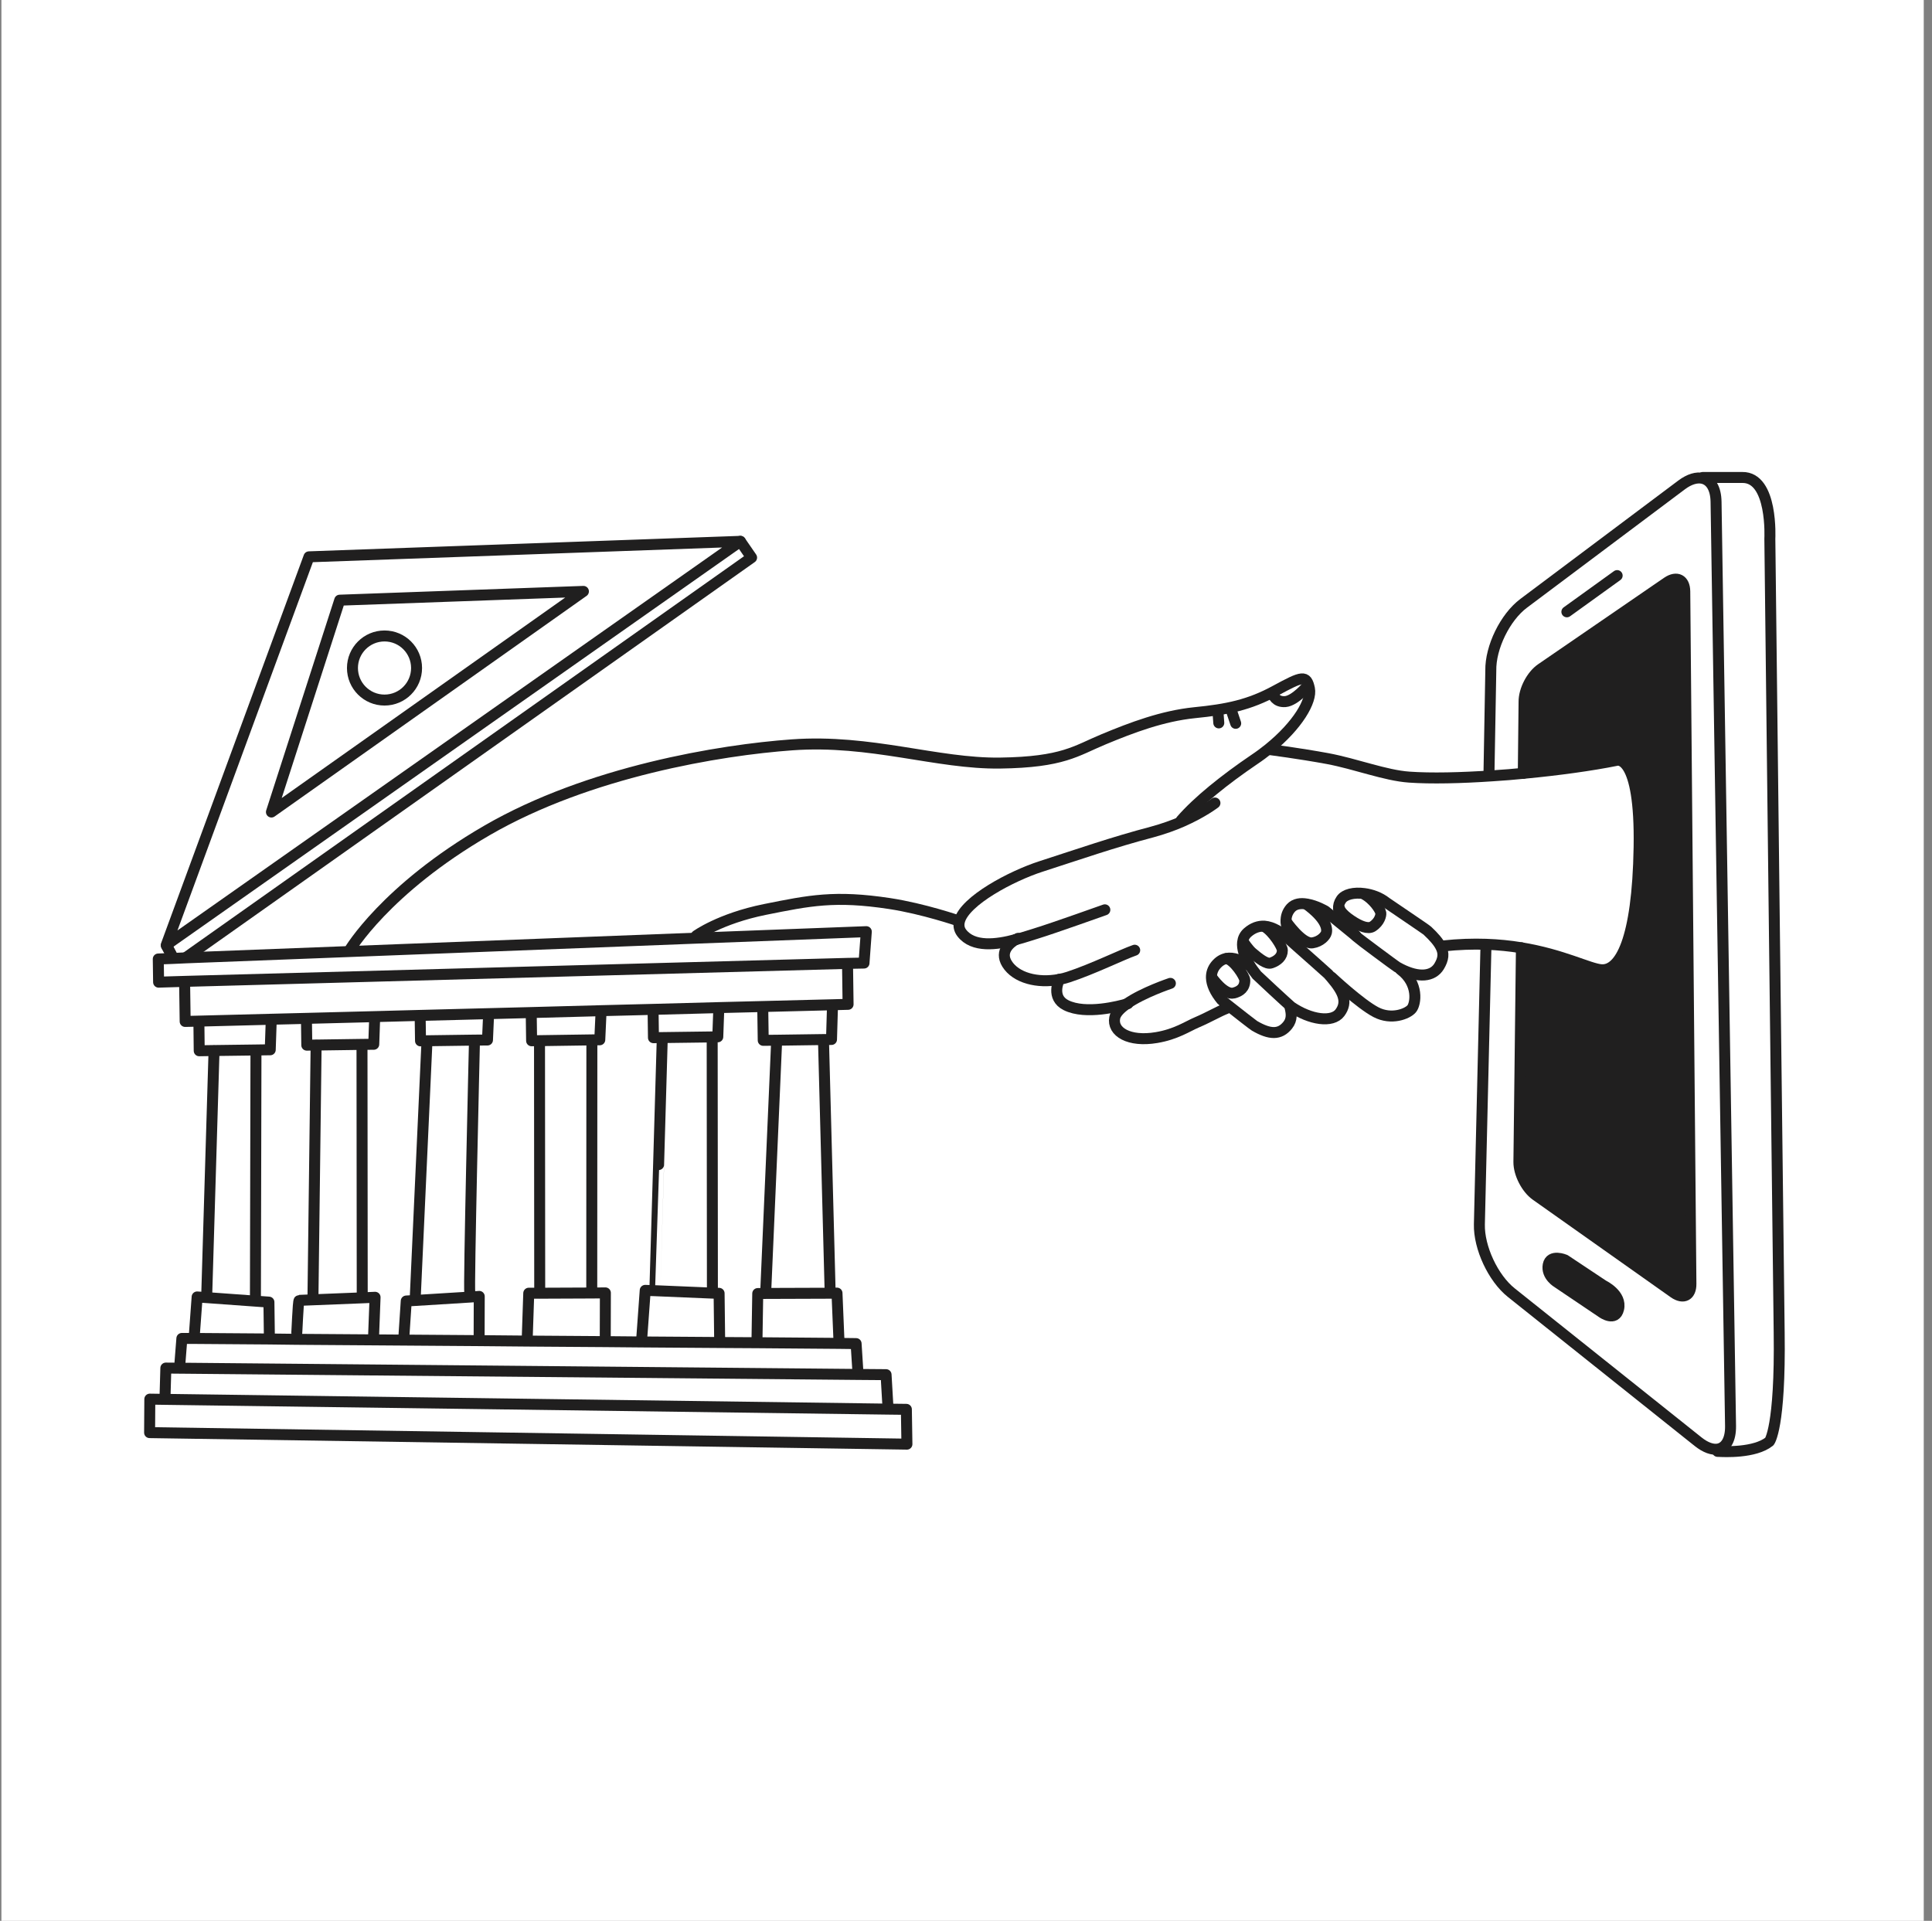 <svg width="176" height="175" viewBox="0 0 176 175" fill="none" xmlns="http://www.w3.org/2000/svg">
<rect x="0" y="0" width="176" height="175" fill="#808080" stroke="none"/>
<rect width="175.121" height="175" transform="translate(0.128)" fill="white"/>
<g clip-path="url(#clip0)">
<path d="M15.158 86.09H15.148L28.148 50.73L67.448 49.32L15.158 86.09Z" stroke="#201F1F" stroke-linecap="round" stroke-linejoin="round"/>
<path d="M24.727 73.98L30.948 54.68L53.148 53.88L24.727 73.98Z" stroke="#201F1F" stroke-linecap="round" stroke-linejoin="round"/>
<path d="M35.028 63.78C36.641 63.78 37.948 62.473 37.948 60.86C37.948 59.248 36.641 57.94 35.028 57.94C33.416 57.94 32.108 59.248 32.108 60.86C32.108 62.473 33.416 63.78 35.028 63.78Z" stroke="#201F1F" stroke-linecap="round" stroke-linejoin="round"/>
<path d="M15.158 86.17L16.058 87.76L17.048 87.16L68.468 50.8L67.448 49.32" stroke="#201F1F" stroke-linecap="round" stroke-linejoin="round"/>
<path d="M15.188 86.13L15.727 87.22" stroke="#201F1F" stroke-linecap="round" stroke-linejoin="round"/>
<path d="M154.028 116.97C154.038 118.03 153.348 118.4 152.478 117.78L139.908 108.89C139.048 108.28 138.348 106.92 138.358 105.86L138.578 86.35C142.428 86.98 144.788 88.28 145.888 88.35C147.548 88.46 149.178 85.75 149.318 77.17C149.458 68.6 147.288 69.27 147.288 69.27C144.968 69.74 141.958 70.15 138.928 70.44C138.878 70.45 138.818 70.45 138.768 70.46L138.838 63.94C138.818 62.88 139.518 61.54 140.388 60.94L151.878 53.06C152.748 52.46 153.458 52.83 153.468 53.89L154.028 116.97Z" fill="#201F1F"/>
<path d="M146.058 117.11C146.058 117.11 147.768 117.92 147.448 119.26C147.168 120.45 145.958 119.59 145.958 119.59L141.908 116.86C141.908 116.86 140.848 116.26 141.038 115.24C141.238 114.22 142.568 114.79 142.568 114.79L146.058 117.11Z" fill="#201F1F"/>
<path d="M135.368 86.13L134.768 111.54C134.718 113.66 136.018 116.45 137.678 117.77L154.698 131.35C155.378 131.89 155.998 132.1 156.498 132.02C157.208 131.9 157.668 131.16 157.648 129.91L156.328 45.721C156.308 44.49 155.838 43.751 155.108 43.581C154.578 43.461 153.908 43.641 153.188 44.181L138.808 54.961C137.108 56.23 135.768 58.98 135.808 61.1L135.638 70.671" stroke="#201F1F" stroke-linecap="round" stroke-linejoin="round"/>
<path d="M156.468 132.23C156.468 132.23 156.498 132.23 156.538 132.23C157.038 132.26 159.858 132.4 161.188 131.33C161.188 131.33 162.198 130.1 162.078 121.4C161.968 113.09 161.228 49.08 161.228 49.08C161.228 49.08 161.528 43.46 158.718 43.5H155.128" stroke="#201F1F" stroke-linecap="round" stroke-linejoin="round"/>
<path d="M142.738 55.74L147.318 52.44" stroke="#201F1F" stroke-linecap="round" stroke-linejoin="round"/>
<path d="M146.058 117.11C146.058 117.11 147.768 117.92 147.448 119.26C147.168 120.45 145.958 119.59 145.958 119.59L141.908 116.86C141.908 116.86 140.848 116.26 141.038 115.24C141.238 114.22 142.568 114.79 142.568 114.79L146.058 117.11Z" stroke="#201F1F" stroke-linecap="round" stroke-linejoin="round"/>
<path d="M138.598 86.35L138.368 105.86C138.358 106.92 139.058 108.28 139.918 108.89L152.488 117.78C153.358 118.39 154.048 118.03 154.038 116.97L153.478 53.88C153.468 52.82 152.758 52.45 151.878 53.05L140.398 60.93C139.528 61.53 138.828 62.87 138.838 63.94L138.768 70.46" stroke="#201F1F" stroke-linecap="round" stroke-linejoin="round"/>
<path d="M31.838 86.58C31.838 86.58 35.088 81.03 44.358 75.66C53.628 70.29 65.628 68.33 72.148 67.86C79.328 67.34 85.348 69.6 91.108 69.52C96.868 69.44 98.008 68.4 100.548 67.35C103.098 66.29 105.888 65.23 108.828 64.93C111.768 64.64 113.808 64.23 116.218 62.91C118.638 61.6 119.018 61.46 119.288 62.74C119.518 63.84 118.238 66.07 115.588 68.22C115.178 68.55 114.738 68.88 114.258 69.2C111.578 71.02 109.128 72.98 107.608 74.73" stroke="#201F1F" stroke-linecap="round" stroke-linejoin="round"/>
<path d="M110.958 64.9L111.028 65.86" stroke="#201F1F" stroke-linecap="round" stroke-linejoin="round"/>
<path d="M112.098 64.5L112.568 65.9" stroke="#201F1F" stroke-linecap="round" stroke-linejoin="round"/>
<path d="M115.988 63.291C115.988 63.291 116.188 63.99 117.088 63.92C117.988 63.84 119.118 62.48 119.118 62.48" stroke="#201F1F" stroke-linecap="round" stroke-linejoin="round"/>
<path d="M63.428 85.25C63.428 85.25 65.578 83.69 69.668 82.86C73.758 82.04 76.038 81.56 81.048 82.32C84.128 82.79 87.338 83.9 87.338 83.9" stroke="#201F1F" stroke-linecap="round" stroke-linejoin="round"/>
<path d="M115.668 68.29C115.668 68.29 118.368 68.64 120.928 69.11C123.498 69.59 126.198 70.65 128.378 70.8C130.338 70.94 133.078 70.88 135.988 70.68C136.958 70.62 137.948 70.54 138.928 70.44C141.958 70.15 144.958 69.74 147.288 69.27C147.288 69.27 149.458 68.6 149.318 77.17C149.178 85.75 147.548 88.46 145.888 88.35C144.788 88.28 142.398 86.97 138.538 86.34C137.578 86.18 136.518 86.07 135.368 86.03C134.168 85.99 132.868 86.03 131.468 86.18" stroke="#201F1F" stroke-linecap="round" stroke-linejoin="round"/>
<path d="M92.548 85.6C93.308 85.4 93.998 85.16 94.468 85.02C95.998 84.55 100.648 82.89 100.648 82.89" stroke="#201F1F" stroke-linecap="round" stroke-linejoin="round"/>
<path d="M110.678 73.16C110.678 73.16 109.588 74.01 107.678 74.85C106.898 75.19 105.988 75.52 104.958 75.8C101.388 76.74 98.328 77.81 94.828 78.94C92.138 79.81 87.908 82.05 87.408 83.91C87.308 84.29 87.358 84.66 87.608 84.99C88.648 86.35 90.798 86.07 92.528 85.6" stroke="#201F1F" stroke-linecap="round" stroke-linejoin="round"/>
<path d="M92.738 85.49C92.738 85.49 92.658 85.53 92.538 85.6C92.538 85.6 92.538 85.6 92.528 85.6C92.058 85.87 91.018 86.65 91.738 87.81C92.538 89.09 94.508 89.61 96.488 89.23C96.768 89.18 97.048 89.11 97.318 89.02C99.548 88.29 102.218 86.97 103.368 86.57" stroke="#201F1F" stroke-linecap="round" stroke-linejoin="round"/>
<path d="M96.508 89.22C96.438 89.36 95.728 90.89 97.118 91.58C98.918 92.48 102.028 91.65 102.638 91.47C102.708 91.45 102.748 91.44 102.748 91.44" stroke="#201F1F" stroke-linecap="round" stroke-linejoin="round"/>
<path d="M106.618 89.59C106.618 89.59 104.128 90.42 102.638 91.46C102.058 91.87 101.628 92.3 101.548 92.73C101.298 94.01 102.858 94.95 105.348 94.53C107.138 94.23 108.168 93.51 109.038 93.14C110.118 92.68 111.008 92.15 111.708 91.88" stroke="#201F1F" stroke-linecap="round" stroke-linejoin="round"/>
<path d="M117.598 91.7C117.608 91.71 117.618 91.71 117.618 91.72C119.368 92.92 121.378 93.2 122.068 92.26C122.768 91.3 122.418 90.41 121.278 89.07C121.188 88.97 121.098 88.86 120.998 88.75C120.908 88.66 119.128 87.08 118.188 86.25C117.868 85.97 117.658 85.78 117.628 85.75C116.768 84.93 115.948 84.44 115.188 84.38C114.658 84.35 114.138 84.53 113.648 84.96C113.378 85.2 113.238 85.5 113.198 85.85C113.138 86.41 113.348 87.1 113.788 87.83C113.978 88.16 114.218 88.49 114.488 88.83C114.598 88.95 117.308 91.46 117.598 91.7Z" stroke="#201F1F" stroke-linecap="round" stroke-linejoin="round"/>
<path d="M123.518 85.26C123.558 85.3 123.598 85.34 123.638 85.39C123.748 85.51 127.118 88.01 127.258 88.09C127.378 88.16 127.498 88.22 127.608 88.28C129.268 89.12 130.528 88.97 131.098 88.04C131.488 87.39 131.568 86.86 131.248 86.25C131.038 85.83 130.638 85.36 130.028 84.79C129.908 84.67 126.408 82.32 126.278 82.22C125.698 81.76 124.968 81.5 124.288 81.41C123.358 81.28 122.498 81.47 122.178 81.96C121.988 82.24 121.918 82.51 121.938 82.8C121.988 83.5 122.588 84.27 123.518 85.26Z" stroke="#201F1F" stroke-linecap="round" stroke-linejoin="round"/>
<path d="M113.668 87.9C113.048 87.49 112.358 87.19 111.718 87.32C111.368 87.39 111.048 87.58 110.748 87.94C110.478 88.27 110.348 88.65 110.358 89.08C110.378 89.68 110.668 90.36 111.308 91.13C111.328 91.16 111.568 91.35 111.898 91.61C112.738 92.28 114.198 93.41 114.288 93.46C115.678 94.27 116.588 94.3 117.308 93.4C117.728 92.88 117.648 92.3 117.528 91.82" stroke="#201F1F" stroke-linecap="round" stroke-linejoin="round"/>
<path d="M110.408 89.07C110.408 89.07 111.518 90.68 112.388 90.47C112.958 90.33 113.408 90 113.398 89.3C113.398 88.98 112.428 87.45 111.728 87.33" stroke="#201F1F" stroke-linecap="round" stroke-linejoin="round"/>
<path d="M113.288 85.85C113.288 85.85 113.718 86.5 114.068 86.8C114.658 87.3 115.378 87.89 115.808 87.73C116.388 87.53 116.828 87.14 116.818 86.57C116.818 86.25 115.968 84.86 115.188 84.42" stroke="#201F1F" stroke-linecap="round" stroke-linejoin="round"/>
<path d="M122.038 82.79C122.038 82.79 122.098 83.191 123.098 83.861C123.898 84.4 124.638 84.671 125.038 84.41C125.688 83.99 125.818 83.371 125.788 83.18C125.718 82.8 125.068 81.91 124.298 81.481" stroke="#201F1F" stroke-linecap="round" stroke-linejoin="round"/>
<path d="M123.518 85.27L120.738 83C120.738 83 119.888 82.49 119.018 82.36C118.498 82.27 117.958 82.33 117.598 82.72C117.268 83.09 117.138 83.51 117.158 83.95C117.178 84.76 117.678 85.61 118.228 86.22" stroke="#201F1F" stroke-linecap="round" stroke-linejoin="round"/>
<path d="M121.318 89.04C121.318 89.04 123.918 91.47 125.338 92.21C126.758 92.96 128.218 92.36 128.598 91.91C128.978 91.46 129.268 89.6 127.588 88.34" stroke="#201F1F" stroke-linecap="round" stroke-linejoin="round"/>
<path d="M117.168 83.96C117.168 83.96 118.598 86.04 119.558 85.9C120.298 85.79 120.758 85.27 120.828 84.98C120.938 84.54 120.748 83.65 119.018 82.38" stroke="#201F1F" stroke-linecap="round" stroke-linejoin="round"/>
<path d="M78.918 84.88L78.708 87.74L77.208 87.77L16.818 89.41L14.448 89.48L14.418 87.37L15.738 87.32L17.058 87.26L31.848 86.69L63.438 85.47L78.918 84.88Z" fill="white"/>
<path d="M16.818 89.41L14.448 89.48L14.418 87.37L15.738 87.32L17.058 87.26L31.848 86.69L63.438 85.47L78.918 84.88L78.708 87.74L77.208 87.77L16.818 89.41Z" stroke="#201F1F" stroke-linecap="round" stroke-linejoin="round"/>
<path d="M16.818 89.51L16.868 93.06L18.118 93.03L24.708 92.86L27.918 92.78L34.128 92.62L38.268 92.51L44.488 92.35L48.388 92.25L54.718 92.08L59.488 91.96L65.458 91.8L69.478 91.7L75.818 91.54L77.258 91.5L77.208 87.86" stroke="#201F1F" stroke-linecap="round" stroke-linejoin="round"/>
<path d="M18.118 93.07L18.148 95.731L19.498 95.71L23.308 95.66L24.618 95.641L24.708 92.981" stroke="#201F1F" stroke-linecap="round" stroke-linejoin="round"/>
<path d="M27.918 92.94L27.948 95.22L28.798 95.21L32.978 95.15L34.048 95.14L34.128 92.85" stroke="#201F1F" stroke-linecap="round" stroke-linejoin="round"/>
<path d="M38.278 92.8L38.308 94.83L38.878 94.82L43.218 94.76L44.408 94.75L44.498 92.71" stroke="#201F1F" stroke-linecap="round" stroke-linejoin="round"/>
<path d="M48.398 92.66L48.428 94.82L49.148 94.81L53.917 94.74L54.638 94.73L54.737 92.57" stroke="#201F1F" stroke-linecap="round" stroke-linejoin="round"/>
<path d="M59.498 92.32L59.528 94.54L60.318 94.53L64.878 94.47L65.388 94.46L65.468 92.24" stroke="#201F1F" stroke-linecap="round" stroke-linejoin="round"/>
<path d="M69.488 92.061L69.528 94.781L70.748 94.77L75.018 94.71L75.748 94.701L75.828 91.981" stroke="#201F1F" stroke-linecap="round" stroke-linejoin="round"/>
<path d="M19.498 95.74L18.828 118.14" stroke="#201F1F" stroke-linecap="round" stroke-linejoin="round"/>
<path d="M23.318 95.74L23.268 118.45" stroke="#201F1F" stroke-linecap="round" stroke-linejoin="round"/>
<path d="M28.798 95.24L28.508 118.38" stroke="#201F1F" stroke-linecap="round" stroke-linejoin="round"/>
<path d="M32.977 95.3L32.998 117.95" stroke="#201F1F" stroke-linecap="round" stroke-linejoin="round"/>
<path d="M38.888 95.05L37.818 118.44" stroke="#201F1F" stroke-linecap="round" stroke-linejoin="round"/>
<path d="M43.218 95.04C43.218 95.04 42.678 117.75 42.798 117.69" stroke="#201F1F" stroke-linecap="round" stroke-linejoin="round"/>
<path d="M49.148 94.9L49.167 117.78" stroke="#201F1F" stroke-linecap="round" stroke-linejoin="round"/>
<path d="M53.918 94.8L53.908 117.41" stroke="#201F1F" stroke-linecap="round" stroke-linejoin="round"/>
<path d="M60.328 94.68C60.328 94.68 59.668 117.52 59.658 117.52" stroke="#201F1F" stroke-linecap="round" stroke-linejoin="round"/>
<path d="M64.898 117.57L64.878 94.68" stroke="#201F1F" stroke-linecap="round" stroke-linejoin="round"/>
<path d="M70.748 94.91L69.768 117.38" stroke="#201F1F" stroke-linecap="round" stroke-linejoin="round"/>
<path d="M75.018 94.79L75.618 117.49" stroke="#201F1F" stroke-linecap="round" stroke-linejoin="round"/>
<path d="M17.698 121.71L17.958 118.16L18.828 118.22L23.258 118.54L24.498 118.63L24.538 121.68" stroke="#201F1F" stroke-linecap="round" stroke-linejoin="round"/>
<path d="M26.998 121.82C27.058 121.7 27.138 118.47 27.258 118.47C27.288 118.47 27.788 118.45 28.508 118.42C29.788 118.37 31.758 118.29 33.008 118.24C33.698 118.21 34.168 118.19 34.168 118.19L34.028 121.85" stroke="#201F1F" stroke-linecap="round" stroke-linejoin="round"/>
<path d="M36.798 121.7L37.008 118.53L37.818 118.48L42.828 118.17L43.658 118.11L43.648 121.73" stroke="#201F1F" stroke-linecap="round" stroke-linejoin="round"/>
<path d="M48.038 121.67L48.168 117.82H49.168L53.908 117.8L55.148 117.79L55.138 121.76" stroke="#201F1F" stroke-linecap="round" stroke-linejoin="round"/>
<path d="M58.468 121.84L58.778 117.56L59.648 117.59L64.888 117.81L65.508 117.83L65.558 122" stroke="#201F1F" stroke-linecap="round" stroke-linejoin="round"/>
<path d="M68.958 122.2L69.028 117.85L69.768 117.84L75.618 117.82L76.248 117.81L76.428 122.16" stroke="#201F1F" stroke-linecap="round" stroke-linejoin="round"/>
<path d="M16.358 124.61L16.568 121.94H17.688L24.538 121.99L26.998 122.02L34.028 122.07L36.798 122.09L43.638 122.14L48.038 122.18L55.128 122.23L58.468 122.26L65.558 122.31L68.958 122.33L76.428 122.39L77.988 122.41L78.158 125.07" stroke="#201F1F" stroke-linecap="round" stroke-linejoin="round"/>
<path d="M15.028 127.44L15.108 124.64L16.358 124.65L78.148 125.22L80.718 125.24L80.888 128.16" stroke="#201F1F" stroke-linecap="round" stroke-linejoin="round"/>
<path d="M80.878 128.38L82.568 128.4L82.618 131.57L13.628 130.52L13.648 127.47L15.028 127.49L80.878 128.38Z" stroke="#201F1F" stroke-linecap="round" stroke-linejoin="round"/>
</g>
<defs>
<clipPath id="clip0">
<rect width="149.46" height="89.76" fill="white" transform="translate(13.128 43)"/>
</clipPath>
</defs>
</svg>
